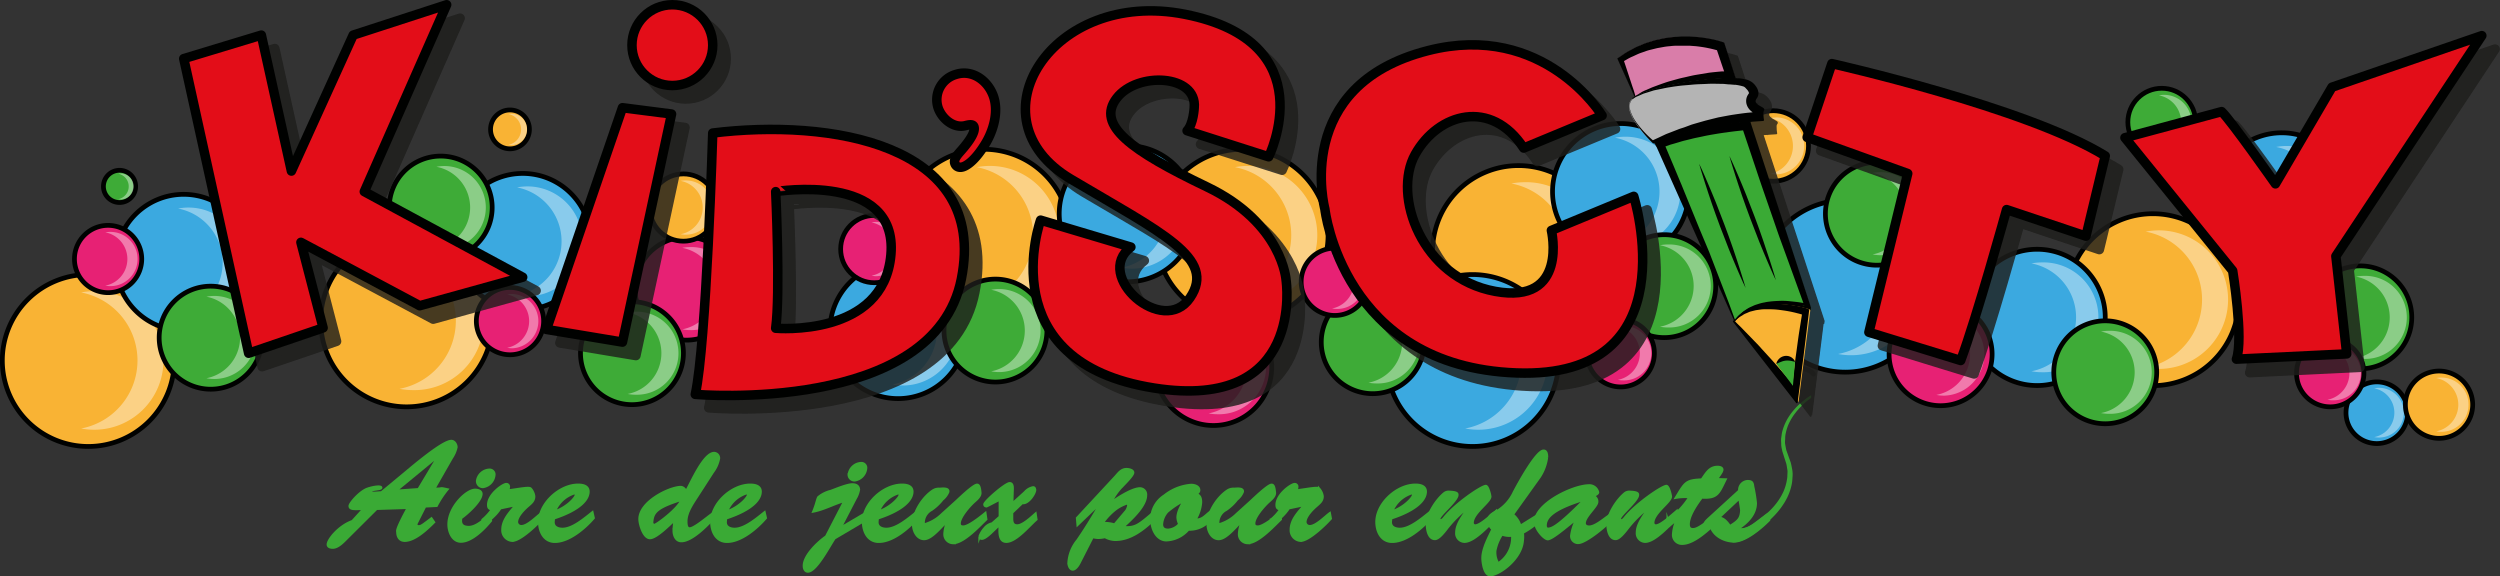 <?xml version="1.0" encoding="utf-8"?><svg xmlns="http://www.w3.org/2000/svg" viewBox="0 0 526.14 121.32"><rect x="0" y="0" width="526.14" height="121.32" fill="#333333" stroke="none"/><defs><style>.cls-1{isolation:isolate;}.cls-16,.cls-2{fill:#3aaa35;}.cls-2{stroke:#3aaa35;stroke-miterlimit:10;stroke-width:0.5px;}.cls-20,.cls-3{fill:#f9b334;}.cls-13,.cls-14,.cls-15,.cls-3,.cls-5,.cls-6,.cls-7{stroke:#000100;}.cls-10,.cls-11,.cls-13,.cls-14,.cls-15,.cls-3,.cls-5,.cls-6,.cls-7{stroke-linecap:round;stroke-linejoin:round;}.cls-4{fill:#fff;opacity:0.4;}.cls-5{fill:#3ba9e0;}.cls-6{fill:#3eab37;}.cls-7{fill:#e72174;}.cls-8{mix-blend-mode:multiply;opacity:0.81;}.cls-9{fill:#1d1d1b;}.cls-10,.cls-11,.cls-13,.cls-14{fill:none;}.cls-10,.cls-11{stroke:#1d1d1b;}.cls-10,.cls-13,.cls-15{stroke-width:2px;}.cls-12,.cls-15{fill:#e30d18;}.cls-17{fill:#000100;}.cls-18{fill:#d97da9;}.cls-19{fill:#b4b4b4;}</style></defs><g class="cls-1"><g id="Calque_1" data-name="Calque 1"><path class="cls-2" d="M522.64,351.65c2.32.12,5.45-2.42,7.32-4.25h0c.17-.15.73-.73,1-1a16,16,0,0,0,2.16-2.65,12.09,12.09,0,0,0,1.07-2,11.54,11.54,0,0,0,.71-2.46c.06-.44.08-.9.11-1.35s0-.92-.09-1.39-.17-.92-.29-1.37l-.47-1.31-.46-1.29c-.1-.44-.17-.87-.25-1.3s0-.87,0-1.3.07-.86.17-1.28a9.3,9.3,0,0,1,.83-2.29,11,11,0,0,1,1.18-1.86,12.64,12.64,0,0,1,1.23-1.4c.39-.4.76-.72,1.06-1,.62-.51,1-.76,1-.76a10.78,10.78,0,0,0-1,.73c-.31.25-.69.55-1.1.94a13.59,13.59,0,0,0-1.29,1.38,11.4,11.4,0,0,0-1.26,1.84,10.5,10.5,0,0,0-.93,2.33c-.11.43-.15.88-.22,1.32s0,.91,0,1.37.14.94.23,1.4l.41,1.31.42,1.29c.1.44.15.88.23,1.31s0,.87,0,1.29-.09.85-.16,1.26a10.59,10.59,0,0,1-.73,2.27,12.61,12.61,0,0,1-1.07,1.86,14.22,14.22,0,0,1-2.12,2.42,3.56,3.56,0,0,1-.46.36l-1.81,1.39c-1.48,1.11-2.65,2-4.58,1.69" transform="translate(-158 -237.77)"/><path class="cls-3" d="M194.67,313.64a18.09,18.09,0,1,1-18.09-18.09A18.09,18.09,0,0,1,194.67,313.64Z" transform="translate(-158 -237.77)"/><path class="cls-4" d="M177.83,299.05a14.65,14.65,0,0,0-2.75.27,14.57,14.57,0,0,1,0,28.63,14.58,14.58,0,1,0,2.75-28.9Z" transform="translate(-158 -237.77)"/><path class="cls-3" d="M437.5,287.27a18.09,18.09,0,1,1-18.09-18.08A18.08,18.08,0,0,1,437.5,287.27Z" transform="translate(-158 -237.77)"/><path class="cls-4" d="M420.66,272.69a14.65,14.65,0,0,0-2.75.26,14.58,14.58,0,0,1,0,28.64,14.58,14.58,0,1,0,2.75-28.9Z" transform="translate(-158 -237.77)"/><path class="cls-3" d="M495.67,290.71a18.09,18.09,0,1,1-18.09-18.09A18.09,18.09,0,0,1,495.67,290.71Z" transform="translate(-158 -237.77)"/><path class="cls-4" d="M478.83,276.12a14.74,14.74,0,0,0-2.75.27,14.57,14.57,0,0,1,0,28.63,14.74,14.74,0,0,0,2.75.27,14.59,14.59,0,1,0,0-29.17Z" transform="translate(-158 -237.77)"/><path class="cls-3" d="M629.17,300.83a18.09,18.09,0,1,1-18.09-18.08A18.09,18.09,0,0,1,629.17,300.83Z" transform="translate(-158 -237.77)"/><path class="cls-4" d="M612.33,286.25a14.74,14.74,0,0,0-2.75.27,14.57,14.57,0,0,1,0,28.63,14.73,14.73,0,0,0,2.75.26,14.58,14.58,0,1,0,0-29.16Z" transform="translate(-158 -237.77)"/><path class="cls-3" d="M383.17,287.27a18.09,18.09,0,1,1-18.09-18.08A18.08,18.08,0,0,1,383.17,287.27Z" transform="translate(-158 -237.77)"/><path class="cls-4" d="M366.33,272.69a14.73,14.73,0,0,0-2.75.26,14.58,14.58,0,0,1,0,28.64,14.73,14.73,0,0,0,2.75.26,14.58,14.58,0,1,0,0-29.16Z" transform="translate(-158 -237.77)"/><path class="cls-3" d="M261.67,305.29a18.09,18.09,0,1,1-18.09-18.08A18.08,18.08,0,0,1,261.67,305.29Z" transform="translate(-158 -237.77)"/><path class="cls-4" d="M244.83,290.7a14.74,14.74,0,0,0-2.75.27,14.57,14.57,0,0,1,0,28.63,14.74,14.74,0,0,0,2.75.27,14.59,14.59,0,1,0,0-29.17Z" transform="translate(-158 -237.77)"/><path class="cls-5" d="M664.71,324.62a6.49,6.49,0,1,1-6.48-6.48A6.49,6.49,0,0,1,664.71,324.62Z" transform="translate(-158 -237.77)"/><path class="cls-4" d="M658.67,319.39a5.34,5.34,0,0,0-1,.1,5.23,5.23,0,0,1,0,10.27,5.33,5.33,0,0,0,1,.09,5.23,5.23,0,0,0,0-10.46Z" transform="translate(-158 -237.77)"/><path class="cls-5" d="M486,313.64a18.09,18.09,0,1,1-18.09-18.09A18.09,18.09,0,0,1,486,313.64Z" transform="translate(-158 -237.77)"/><path class="cls-4" d="M469.11,299.05a14.65,14.65,0,0,0-2.75.27,14.57,14.57,0,0,1,0,28.63,14.58,14.58,0,1,0,2.75-28.9Z" transform="translate(-158 -237.77)"/><path class="cls-5" d="M564.42,298a18.09,18.09,0,1,1-18.09-18.09A18.09,18.09,0,0,1,564.42,298Z" transform="translate(-158 -237.77)"/><path class="cls-4" d="M547.58,283.37a14.65,14.65,0,0,0-2.75.27,14.57,14.57,0,0,1,0,28.63,14.58,14.58,0,1,0,2.75-28.9Z" transform="translate(-158 -237.77)"/><path class="cls-6" d="M186.55,277a3.39,3.39,0,1,1-3.39-3.39A3.39,3.39,0,0,1,186.55,277Z" transform="translate(-158 -237.77)"/><path class="cls-4" d="M183.4,274.28a2.24,2.24,0,0,0-.52.05,2.73,2.73,0,0,1,0,5.36,2.24,2.24,0,0,0,.52.05,2.73,2.73,0,0,0,0-5.46Z" transform="translate(-158 -237.77)"/><circle class="cls-6" cx="454.95" cy="25.71" r="7.13"/><path class="cls-4" d="M613.44,257.73a5.49,5.49,0,0,0-1.08.11,5.74,5.74,0,0,1,0,11.28,5.49,5.49,0,0,0,1.08.11,5.75,5.75,0,0,0,0-11.5Z" transform="translate(-158 -237.77)"/><path class="cls-5" d="M211,293a14.34,14.34,0,1,1-14.33-14.33A14.34,14.34,0,0,1,211,293Z" transform="translate(-158 -237.77)"/><path class="cls-4" d="M197.66,281.45a11.94,11.94,0,0,0-2.18.21,11.55,11.55,0,0,1,0,22.69,11.11,11.11,0,0,0,2.18.22,11.56,11.56,0,1,0,0-23.12Z" transform="translate(-158 -237.77)"/><path class="cls-5" d="M282.33,288.6A14.33,14.33,0,1,1,268,274.27,14.32,14.32,0,0,1,282.33,288.6Z" transform="translate(-158 -237.77)"/><path class="cls-4" d="M269,277a12.11,12.11,0,0,0-2.18.21,11.56,11.56,0,0,1,0,22.7,12.11,12.11,0,0,0,2.18.21A11.56,11.56,0,0,0,269,277Z" transform="translate(-158 -237.77)"/><path class="cls-5" d="M361.33,307.34A14.33,14.33,0,1,1,347,293,14.32,14.32,0,0,1,361.33,307.34Z" transform="translate(-158 -237.77)"/><path class="cls-4" d="M348,295.78a12.11,12.11,0,0,0-2.18.21,11.56,11.56,0,0,1,0,22.7,12.11,12.11,0,0,0,2.18.21,11.56,11.56,0,0,0,0-23.12Z" transform="translate(-158 -237.77)"/><path class="cls-5" d="M409.58,282.75a14.33,14.33,0,1,1-14.33-14.33A14.32,14.32,0,0,1,409.58,282.75Z" transform="translate(-158 -237.77)"/><path class="cls-4" d="M396.24,271.19a12.11,12.11,0,0,0-2.18.21,11.56,11.56,0,0,1,0,22.7,12.11,12.11,0,0,0,2.18.21,11.56,11.56,0,0,0,0-23.12Z" transform="translate(-158 -237.77)"/><path class="cls-5" d="M513.42,278.1a14.34,14.34,0,1,1-14.34-14.33A14.34,14.34,0,0,1,513.42,278.1Z" transform="translate(-158 -237.77)"/><path class="cls-4" d="M500.07,266.54a12.11,12.11,0,0,0-2.18.21,11.56,11.56,0,0,1,0,22.7,12.11,12.11,0,0,0,2.18.21,11.56,11.56,0,1,0,0-23.12Z" transform="translate(-158 -237.77)"/><path class="cls-5" d="M601.06,304.57a14.34,14.34,0,1,1-14.33-14.34A14.34,14.34,0,0,1,601.06,304.57Z" transform="translate(-158 -237.77)"/><path class="cls-4" d="M587.72,293a11.12,11.12,0,0,0-2.18.21,11.55,11.55,0,0,1,0,22.69,11.12,11.12,0,0,0,2.18.21,11.56,11.56,0,1,0,0-23.11Z" transform="translate(-158 -237.77)"/><path class="cls-5" d="M652.56,280.05a14.34,14.34,0,1,1-14.33-14.33A14.34,14.34,0,0,1,652.56,280.05Z" transform="translate(-158 -237.77)"/><path class="cls-4" d="M639.22,268.49a11.94,11.94,0,0,0-2.18.21,11.55,11.55,0,0,1,0,22.69,11.11,11.11,0,0,0,2.18.22,11.56,11.56,0,0,0,0-23.12Z" transform="translate(-158 -237.77)"/><path class="cls-7" d="M313.32,298.51a10.84,10.84,0,1,1-10.83-10.84A10.83,10.83,0,0,1,313.32,298.51Z" transform="translate(-158 -237.77)"/><path class="cls-4" d="M303.23,289.77a8.85,8.85,0,0,0-1.64.16,8.73,8.73,0,0,1,0,17.15,8.07,8.07,0,0,0,1.64.16,8.74,8.74,0,1,0,0-17.47Z" transform="translate(-158 -237.77)"/><path class="cls-7" d="M425.64,315.06a12.26,12.26,0,1,1-12.26-12.26A12.26,12.26,0,0,1,425.64,315.06Z" transform="translate(-158 -237.77)"/><path class="cls-4" d="M414.23,305.18a9.64,9.64,0,0,0-1.87.18,9.88,9.88,0,0,1,0,19.41,9.64,9.64,0,0,0,1.87.18,9.89,9.89,0,1,0,0-19.77Z" transform="translate(-158 -237.77)"/><path class="cls-7" d="M577.25,312.3a10.84,10.84,0,1,1-10.83-10.83A10.83,10.83,0,0,1,577.25,312.3Z" transform="translate(-158 -237.77)"/><path class="cls-4" d="M567.17,303.57a8.1,8.1,0,0,0-1.65.16,8.73,8.73,0,0,1,0,17.15,8.88,8.88,0,0,0,1.65.16,8.74,8.74,0,0,0,0-17.47Z" transform="translate(-158 -237.77)"/><path class="cls-6" d="M213.18,308.79A10.84,10.84,0,1,1,202.35,298,10.83,10.83,0,0,1,213.18,308.79Z" transform="translate(-158 -237.77)"/><path class="cls-4" d="M203.1,300.05a8.88,8.88,0,0,0-1.65.16,8.74,8.74,0,0,1,0,17.16,8.88,8.88,0,0,0,1.65.16,8.74,8.74,0,0,0,0-17.48Z" transform="translate(-158 -237.77)"/><path class="cls-6" d="M261.58,281.45a10.83,10.83,0,1,1-10.83-10.83A10.83,10.83,0,0,1,261.58,281.45Z" transform="translate(-158 -237.77)"/><path class="cls-4" d="M251.5,272.71a9,9,0,0,0-1.65.16,8.73,8.73,0,0,1,0,17.15,8.25,8.25,0,0,0,1.65.17,8.74,8.74,0,1,0,0-17.48Z" transform="translate(-158 -237.77)"/><path class="cls-6" d="M378.33,307.34a10.83,10.83,0,1,1-10.83-10.83A10.83,10.83,0,0,1,378.33,307.34Z" transform="translate(-158 -237.77)"/><path class="cls-4" d="M368.25,298.6a9,9,0,0,0-1.65.16,8.74,8.74,0,0,1,0,17.16,9,9,0,0,0,1.65.16,8.74,8.74,0,1,0,0-17.48Z" transform="translate(-158 -237.77)"/><path class="cls-6" d="M301.83,312.11A10.83,10.83,0,1,1,291,301.27,10.83,10.83,0,0,1,301.83,312.11Z" transform="translate(-158 -237.77)"/><path class="cls-4" d="M291.75,303.37a9,9,0,0,0-1.65.16,8.73,8.73,0,0,1,0,17.15,8.17,8.17,0,0,0,1.65.16,8.74,8.74,0,1,0,0-17.47Z" transform="translate(-158 -237.77)"/><path class="cls-6" d="M457.75,309.77a10.84,10.84,0,1,1-10.84-10.83A10.84,10.84,0,0,1,457.75,309.77Z" transform="translate(-158 -237.77)"/><path class="cls-4" d="M447.66,301a8.24,8.24,0,0,0-1.65.16,8.73,8.73,0,0,1,0,17.15,9,9,0,0,0,1.65.16,8.74,8.74,0,1,0,0-17.47Z" transform="translate(-158 -237.77)"/><path class="cls-6" d="M563.83,282.75A10.83,10.83,0,1,1,553,271.92,10.83,10.83,0,0,1,563.83,282.75Z" transform="translate(-158 -237.77)"/><path class="cls-4" d="M553.75,274a9,9,0,0,0-1.65.16,8.73,8.73,0,0,1,0,17.15,8.17,8.17,0,0,0,1.65.17,8.74,8.74,0,0,0,0-17.48Z" transform="translate(-158 -237.77)"/><path class="cls-6" d="M519.08,298a10.83,10.83,0,1,1-10.83-10.84A10.83,10.83,0,0,1,519.08,298Z" transform="translate(-158 -237.77)"/><path class="cls-4" d="M509,289.22a9,9,0,0,0-1.65.16,8.73,8.73,0,0,1,0,17.15,9,9,0,0,0,1.65.16,8.74,8.74,0,1,0,0-17.47Z" transform="translate(-158 -237.77)"/><path class="cls-6" d="M611.89,316.12a10.83,10.83,0,1,1-10.83-10.83A10.83,10.83,0,0,1,611.89,316.12Z" transform="translate(-158 -237.77)"/><path class="cls-4" d="M601.81,307.39a9,9,0,0,0-1.65.16,8.73,8.73,0,0,1,0,17.15,9,9,0,0,0,1.65.16,8.74,8.74,0,1,0,0-17.47Z" transform="translate(-158 -237.77)"/><path class="cls-6" d="M665.57,304.57a10.83,10.83,0,1,1-10.83-10.84A10.83,10.83,0,0,1,665.57,304.57Z" transform="translate(-158 -237.77)"/><path class="cls-4" d="M655.49,295.83a9,9,0,0,0-1.65.16,8.73,8.73,0,0,1,0,17.15,9,9,0,0,0,1.65.16,8.74,8.74,0,1,0,0-17.47Z" transform="translate(-158 -237.77)"/><path class="cls-3" d="M269.42,265a4.09,4.09,0,1,1-4.09-4.09A4.09,4.09,0,0,1,269.42,265Z" transform="translate(-158 -237.77)"/><path class="cls-4" d="M265.61,261.71a4.2,4.2,0,0,0-.62.06,3.3,3.3,0,0,1,0,6.48,4.2,4.2,0,0,0,.62.06,3.3,3.3,0,0,0,0-6.6Z" transform="translate(-158 -237.77)"/><circle class="cls-3" cx="143.83" cy="43.68" r="7.08"/><path class="cls-4" d="M302.32,275.74a5.32,5.32,0,0,0-1.07.1,5.71,5.71,0,0,1,0,11.22,6.17,6.17,0,0,0,1.07.1,5.71,5.71,0,1,0,0-11.42Z" transform="translate(-158 -237.77)"/><path class="cls-3" d="M678.39,322.94a7.08,7.08,0,1,1-7.08-7.08A7.08,7.08,0,0,1,678.39,322.94Z" transform="translate(-158 -237.77)"/><path class="cls-4" d="M671.8,317.23a6.38,6.38,0,0,0-1.08.1,5.71,5.71,0,0,1,0,11.22,6.38,6.38,0,0,0,1.08.1,5.71,5.71,0,1,0,0-11.42Z" transform="translate(-158 -237.77)"/><circle class="cls-3" cx="373.19" cy="30.72" r="7.42"/><path class="cls-4" d="M531.7,262.51a5.91,5.91,0,0,0-1.12.11,6,6,0,0,1,0,11.74,5.91,5.91,0,0,0,1.12.11,6,6,0,1,0,0-12Z" transform="translate(-158 -237.77)"/><path class="cls-7" d="M187.83,292.28a7.08,7.08,0,1,1-7.08-7.08A7.09,7.09,0,0,1,187.83,292.28Z" transform="translate(-158 -237.77)"/><path class="cls-4" d="M181.24,286.57a6.38,6.38,0,0,0-1.08.1,5.71,5.71,0,0,1,0,11.22,5.49,5.49,0,0,0,1.08.1,5.71,5.71,0,1,0,0-11.42Z" transform="translate(-158 -237.77)"/><path class="cls-7" d="M272.41,305.35a7.08,7.08,0,1,1-7.08-7.08A7.08,7.08,0,0,1,272.41,305.35Z" transform="translate(-158 -237.77)"/><path class="cls-4" d="M265.82,299.64a5.49,5.49,0,0,0-1.08.11,5.71,5.71,0,0,1,0,11.21,5.49,5.49,0,0,0,1.08.11,5.72,5.72,0,0,0,0-11.43Z" transform="translate(-158 -237.77)"/><circle class="cls-7" cx="184" cy="52.42" r="7.08"/><path class="cls-4" d="M342.49,284.47a5.49,5.49,0,0,0-1.08.11,5.71,5.71,0,0,1,0,11.21,5.49,5.49,0,0,0,1.08.11,5.72,5.72,0,0,0,0-11.43Z" transform="translate(-158 -237.77)"/><path class="cls-7" d="M446,297.08a7.08,7.08,0,1,1-7.08-7.08A7.09,7.09,0,0,1,446,297.08Z" transform="translate(-158 -237.77)"/><path class="cls-4" d="M439.42,291.37a5.49,5.49,0,0,0-1.08.11,5.71,5.71,0,0,1,0,11.21,5.49,5.49,0,0,0,1.08.1,5.71,5.71,0,0,0,0-11.42Z" transform="translate(-158 -237.77)"/><path class="cls-7" d="M506.17,312.11a7.09,7.09,0,1,1-7.09-7.09A7.08,7.08,0,0,1,506.17,312.11Z" transform="translate(-158 -237.77)"/><path class="cls-4" d="M499.57,306.39a5.47,5.47,0,0,0-1.07.11,5.71,5.71,0,0,1,0,11.21,5.47,5.47,0,0,0,1.07.11,5.72,5.72,0,1,0,0-11.43Z" transform="translate(-158 -237.77)"/><path class="cls-7" d="M655.5,316.29a7.09,7.09,0,1,1-7.08-7.08A7.08,7.08,0,0,1,655.5,316.29Z" transform="translate(-158 -237.77)"/><path class="cls-4" d="M648.9,310.58a5.47,5.47,0,0,0-1.07.11,5.71,5.71,0,0,1,0,11.21,5.47,5.47,0,0,0,1.07.11,5.72,5.72,0,1,0,0-11.43Z" transform="translate(-158 -237.77)"/><g class="cls-8"><path class="cls-9" d="M683.14,248.07l-30.71,46.41,2.28,20.57-23.21,1.12c1.54-4.24-.79-18.62-.79-18.62l-22.67-28,20.34-5.52c1.88,1.73,11.33,15.2,11.33,15.2l11.91-20.34Z" transform="translate(-158 -237.77)"/><path class="cls-9" d="M603.89,273.41l-4.07,16.89-16.7-5.59s-6.33,22.86-9.66,31.76l-19.3-5.93,8.17-33.42-21.16-7.61,5.2-15.52S587.38,263.2,603.89,273.41Z" transform="translate(-158 -237.77)"/><path class="cls-9" d="M504.67,281.92s12,38.5-24.67,37.17-40.33-34.5-40.33-34.5-7-26,21.66-33.33C485.88,245,498,264.92,498,264.92l-16.5,6.84c-6.83-10.49-18-7.34-22.83,1.33s1.33,26,16.83,28.83,11.83-12.83,11.83-12.83Z" transform="translate(-158 -237.77)"/><path class="cls-9" d="M431.5,299.6s4.17,27.66-27.74,22.68c-34.68-5.44-23.93-35.35-23.93-35.35l19,5.67c-8,6,6.78,19,12.45,10.65s-6-13.65-25.12-25c-21.33-12.67-4-40.16,24-34.67,29.67,5.83,17.67,30,17.67,30l-17.17-5.49c1.34-1.41,1.5-4.84,1.5-4.84.67-7-12-7.67-16.33-2s3,11,19,18.66S431.5,299.6,431.5,299.6Z" transform="translate(-158 -237.77)"/><path class="cls-9" d="M310.83,268.6c24.33-3,58,2,52.33,30.67s-56,24.33-56,24.33C309.5,313,310.83,268.6,310.83,268.6Zm37.5,25.58c1.5-17.5-24.25-13.25-24.25-13.25s1,21.5,0,28.75C324.08,309.68,346.83,311.68,348.33,294.18Z" transform="translate(-158 -237.77)"/><circle class="cls-9" cx="144.33" cy="12.33" r="8.5"/><polygon class="cls-9" points="144.16 26.83 133.83 74.83 117.83 72.17 133.83 25.5 144.16 26.83"/><polygon class="cls-9" points="112.83 61.17 91.17 67.17 66.17 53.83 70.83 71.83 55.16 77.17 41.5 15.17 57.83 10.22 64.17 38.83 77.17 10.22 96.83 3.83 79.5 43.16 112.83 61.17"/><polygon class="cls-10" points="41.5 15.17 55.16 77.17 70.83 71.83 66.17 53.83 91.17 67.17 112.83 61.17 79.5 43.16 96.83 3.83 77.17 10.22 64.17 38.83 57.83 10.22 41.5 15.17"/><polygon class="cls-10" points="133.83 25.5 117.83 72.17 133.83 74.83 144.16 26.83 133.83 25.5"/><circle class="cls-10" cx="144.33" cy="12.33" r="8.5"/><path class="cls-10" d="M427.83,273.6s12-24.17-17.67-30c-28-5.49-45.33,22-24,34.67,19.08,11.33,30.78,16.63,25.12,25s-20.45-4.65-12.45-10.65l-19-5.67s-10.75,29.91,23.93,35.35c31.91,5,27.74-22.68,27.74-22.68s-.67-12-16.67-19.67-23.33-13-19-18.66,17-5,16.33,2c0,0-.16,3.43-1.5,4.84Z" transform="translate(-158 -237.77)"/><path class="cls-10" d="M498,264.92s-12.12-20-36.67-13.66c-28.66,7.34-21.66,33.33-21.66,33.33s3.66,33.17,40.33,34.5,24.67-37.17,24.67-37.17l-17.34,7.17s3.67,15.67-11.83,12.83-21.67-20.16-16.83-28.83,16-11.82,22.83-1.33Z" transform="translate(-158 -237.77)"/><path class="cls-10" d="M554.16,310.54l8.17-33.42-21.16-7.61,5.2-15.52s41,9.21,57.52,19.42l-4.07,16.89-16.7-5.59s-6.33,22.86-9.66,31.76Z" transform="translate(-158 -237.77)"/><path class="cls-10" d="M608,269.58l22.67,28s2.33,14.38.79,18.62l23.21-1.12-2.28-20.57,30.71-46.41-31.52,10.85-11.91,20.34s-9.45-13.47-11.33-15.2Z" transform="translate(-158 -237.77)"/><path class="cls-11" d="M539.64,316.47s-1.77-2.46-5.15.13" transform="translate(-158 -237.77)"/><path class="cls-10" d="M310.83,268.6s-1.33,44.35-3.67,55c0,0,50.34,4.33,56-24.33S335.16,265.6,310.83,268.6Z" transform="translate(-158 -237.77)"/><path class="cls-10" d="M348.33,294.18c-1.5,17.5-24.25,15.5-24.25,15.5,1-7.25,0-28.75,0-28.75S349.83,276.68,348.33,294.18Z" transform="translate(-158 -237.77)"/></g><path class="cls-12" d="M680.31,245.24,649.6,291.65l2.28,20.57-23.21,1.11c1.54-4.23-.79-18.61-.79-18.61l-22.67-28,20.34-5.52c1.88,1.73,11.33,15.2,11.33,15.2l11.9-20.34Z" transform="translate(-158 -237.77)"/><path class="cls-12" d="M601.06,270.58,597,287.47l-16.7-5.59s-6.32,22.85-9.66,31.76l-19.3-5.94,8.17-33.41-21.16-7.61,5.2-15.52S584.54,260.37,601.06,270.58Z" transform="translate(-158 -237.77)"/><path class="cls-12" d="M501.83,279.09s12,38.5-24.66,37.17-40.34-34.5-40.34-34.5-7-26,21.67-33.33c24.55-6.29,36.67,13.66,36.67,13.66l-16.5,6.84c-6.84-10.49-18-7.34-22.84,1.33s1.34,26,16.84,28.83,11.83-12.83,11.83-12.83Z" transform="translate(-158 -237.77)"/><path class="cls-12" d="M428.67,296.77s4.16,27.66-27.74,22.67C366.25,314,377,284.1,377,284.1l19,5.67c-8,6,6.78,19,12.45,10.64s-6-13.64-25.12-25c-21.33-12.67-4-40.16,24-34.67,29.67,5.83,17.67,30,17.67,30l-17.17-5.49c1.34-1.41,1.5-4.84,1.5-4.84.67-7-12-7.67-16.33-2s3,11,19,18.66S428.67,296.77,428.67,296.77Z" transform="translate(-158 -237.77)"/><path class="cls-12" d="M308,265.77c24.33-3,58,2,52.33,30.67s-56,24.33-56,24.33C306.67,310.11,308,265.77,308,265.77Zm37.5,25.58c1.5-17.5-24.25-13.25-24.25-13.25s1,21.5,0,28.75C321.25,306.85,344,308.85,345.5,291.35Z" transform="translate(-158 -237.77)"/><circle class="cls-12" cx="141.5" cy="9.5" r="8.5"/><polygon class="cls-12" points="141.33 24 131 72 115 69.33 131 22.67 141.33 24"/><polygon class="cls-12" points="110 58.34 88.33 64.34 63.33 51 68 69 52.33 74.34 38.67 12.34 55 7.39 61.33 36 74.33 7.39 94 1 76.67 40.33 110 58.34"/><polygon class="cls-13" points="38.67 12.34 52.33 74.34 68 69 63.33 51 88.33 64.34 110 58.34 76.67 40.33 94 1 74.33 7.39 61.33 36 55 7.39 38.67 12.34"/><polygon class="cls-13" points="131 22.67 115 69.33 131 72 141.33 24 131 22.67"/><circle class="cls-13" cx="141.5" cy="9.5" r="8.5"/><path class="cls-13" d="M425,270.77s12-24.17-17.67-30c-28-5.49-45.33,22-24,34.67,19.08,11.33,30.78,16.63,25.12,25S388,295.77,396,289.77l-19-5.67S366.25,314,400.93,319.44c31.9,5,27.74-22.67,27.74-22.67s-.67-12-16.67-19.67-23.33-13-19-18.66,17-5,16.33,2c0,0-.16,3.43-1.5,4.84Z" transform="translate(-158 -237.77)"/><path class="cls-13" d="M495.17,262.09s-12.12-19.95-36.67-13.66c-28.67,7.34-21.67,33.33-21.67,33.33s3.67,33.17,40.34,34.5,24.66-37.17,24.66-37.17l-17.33,7.17s3.67,15.67-11.83,12.83S451,278.93,455.83,270.26s16-11.82,22.84-1.33Z" transform="translate(-158 -237.77)"/><path class="cls-13" d="M551.32,307.7l8.17-33.41-21.16-7.61,5.2-15.52s41,9.21,57.53,19.42L597,287.47l-16.7-5.59s-6.32,22.85-9.66,31.76Z" transform="translate(-158 -237.77)"/><path class="cls-13" d="M605.21,266.75l22.67,28s2.33,14.38.79,18.61l23.21-1.11-2.28-20.57,30.71-46.41-31.53,10.85-11.9,20.34s-9.45-13.47-11.33-15.2Z" transform="translate(-158 -237.77)"/><path class="cls-14" d="M536.81,313.64s-1.78-2.46-5.16.13" transform="translate(-158 -237.77)"/><path class="cls-13" d="M308,265.77s-1.33,44.34-3.67,55c0,0,50.34,4.33,56-24.33S332.33,262.77,308,265.77Z" transform="translate(-158 -237.77)"/><path class="cls-13" d="M345.5,291.35c-1.5,17.5-24.25,15.5-24.25,15.5,1-7.25,0-28.75,0-28.75S347,273.85,345.5,291.35Z" transform="translate(-158 -237.77)"/><path class="cls-15" d="M365.26,268.21c-1.66,2.68-3.14,4-4.21,4.52s-1.86.16-2.11-.61c-.31-1,.93-2.15,1.5-2.84,1.84-2.12,2.85-3.85,2.54-4.82-.23-.71-1.35-.35-1.88-.23-2.51.58-4.94-1.55-5.69-3.84a5.53,5.53,0,0,1,3.71-6.94c3.61-1.17,6.92,1.41,8,4.72S367,265.45,365.26,268.21Z" transform="translate(-158 -237.77)"/><path class="cls-2" d="M245.59,348.06a.5.5,0,0,0,.55.48c.54,0,.88-.33,2.66-1.66l.54.79c-1.45,1.45-4,3.9-6.17,3.9-1.08,0-1.54-.85-1.54-1.82,0-.24-.45-.21,2.21-5.11l-6.59.21-6.2,6.17c-.73.73-1.88,2-3,2-.45,0-1.06-.09-1.06-.67,0-1,2.33-3.9,5.18-4.9l2.36-2.6c-1.94.06-2.94.18-2.94-.6,0-.58,2.21-3.12,3.81-3.63,1.18-.4,2.82-.64,2.82-.21s-2.21.27-2.21.81c0,.22.27.28.42.28.48,0,1.72-.1,1.85-.1l6.77-5.62c3-2.45,6.59-5.2,7.95-5.2.64,0,1.06.75,1.06,1.3a6.13,6.13,0,0,1-.94,2.21l-3.75,6.56c2.24,0,.88-.3,2.79.12a20.16,20.16,0,0,0-2.27,3.45l-2.42.12Zm4.6-14.19-.06-.06L241.39,341l.06.06,4.63-.33Z" transform="translate(-158 -237.77)"/><path class="cls-2" d="M261.32,347.36c-1.36,1.67-4,4.39-6.32,4.39-1.79,0-2.6-2.06-2.6-3.6,0-3.69,3.78-7.29,5.59-7.29.52,0,1.33.18,1.33.85,0,1.51-3,4.2-4.26,5.08-.24,1.24.21,1.9,1.6,1.9,1.6,0,3.18-1.6,4.39-2.48Zm-2.91-8.4a2.73,2.73,0,0,1,2.64-2.33,1,1,0,0,1,1,.93,2.79,2.79,0,0,1-2.42,2.7A1.22,1.22,0,0,1,258.41,339Z" transform="translate(-158 -237.77)"/><path class="cls-2" d="M263.31,344.73c-1.06,1.66-2.33,2.45-3.63,3.75l-.12-1.33a10.51,10.51,0,0,0,2-2.21c-.64-.06-.82-.3-.82-.93,0-2.18,3.09-4.36,3.81-4.36a.53.53,0,0,1,.55.51,2.05,2.05,0,0,1-.21.85c2.84-.39,4.5-.75,4.8-.39a3,3,0,0,1,.73,1.6c0,.94-.57,1.39-1.27,2-.88.75-2.36,2.24-2.36,3.44a.92.92,0,0,0,.94.85c1.3,0,3.2-2,4.2-2.72l.21,1.12c-1.14,1.3-4.62,4.66-6.35,4.66a2.2,2.2,0,0,1-2.05-2.33c0-2.06,1.57-3.66,2.78-5.11l-.06-.06Z" transform="translate(-158 -237.77)"/><path class="cls-2" d="M282.94,346.79c-1.84,2.15-5.17,5-8.17,5-2.2,0-3.23-2-3.29-4-.12-4,4.26-8,8.19-8,1,0,2.18.24,2.18,1.45,0,1.49-1.48,3.72-7.29,5.63l-.06.66c-.09,1.15.91,1.55,1.88,1.55,2.14,0,4.68-2.21,6.29-3.48Zm-3.75-4.87c0-.21-.15-.39-.36-.33a6.62,6.62,0,0,0-4.09,3.84C277.41,344.52,279.22,342.43,279.19,341.92Z" transform="translate(-158 -237.77)"/><path class="cls-2" d="M304.89,342c-1,1.57-2.45,3.54-2.45,5.47,0,.49,0,1.52.7,1.52,1,0,3.81-2.45,4.78-3.09l.21,1c-1.42,1.57-4.54,4.75-6.74,4.75-1.15,0-1.61-1.21-1.61-2.18a15,15,0,0,1,.24-2.3c-1,.91-3.87,3.84-5.23,3.84s-2.2-2.9-2.2-4c0-3.57,6-6.59,8.58-6.74.64,0,.88.39,1.27.84,1-1.72,3.66-8,5.87-8a1.07,1.07,0,0,1,1,1.15,6.83,6.83,0,0,1-1.3,2.9Zm-9.64,5.68a.51.51,0,0,0,.45.58c.36.09,5.23-3.54,5.72-5.32C296.09,344.61,295.43,345.64,295.25,347.63Z" transform="translate(-158 -237.77)"/><path class="cls-2" d="M319.17,346.79c-1.85,2.15-5.17,5-8.17,5-2.21,0-3.23-2-3.29-4-.13-4,4.26-8,8.19-8,1,0,2.18.24,2.18,1.45,0,1.49-1.48,3.72-7.29,5.63l-.06.66c-.09,1.15.91,1.55,1.87,1.55,2.15,0,4.69-2.21,6.3-3.48Zm-3.75-4.87c0-.21-.15-.39-.37-.33a6.63,6.63,0,0,0-4.08,3.84C313.63,344.52,315.45,342.43,315.42,341.92Z" transform="translate(-158 -237.77)"/><path class="cls-2" d="M333.65,351.05c-1,1.42-3.84,7-5.62,7-.64,0-.85-.67-.85-1.21,0-2.18,3-5,4.69-6.17l3.87-7.5c-2.24.63-4.3,1.81-6.56,2.24.72-1.76.75-2.48,1.05-3a6.43,6.43,0,0,1,2.61-1.3c1-.36,3.5-1.42,4.59-1.39.73,0,1.33.33,1.33,1.12a5.28,5.28,0,0,1-.69,1.84l-3.15,6.08.06.06,4.93-2.9.18,1.33Zm3-13.49a2.73,2.73,0,0,1,2.63-2.33,1,1,0,0,1,1,.94,2.79,2.79,0,0,1-2.42,2.69A1.21,1.21,0,0,1,336.62,337.56Z" transform="translate(-158 -237.77)"/><path class="cls-2" d="M351.1,346.79c-1.84,2.15-5.17,5-8.16,5-2.21,0-3.24-2-3.3-4-.12-4,4.26-8,8.2-8,1,0,2.17.24,2.17,1.45,0,1.49-1.48,3.72-7.29,5.63l-.06.66c-.09,1.15.91,1.55,1.88,1.55,2.15,0,4.69-2.21,6.29-3.48Zm-3.75-4.87c0-.21-.15-.39-.36-.33a6.61,6.61,0,0,0-4.08,3.84C345.57,344.52,347.38,342.43,347.35,341.92Z" transform="translate(-158 -237.77)"/><path class="cls-2" d="M359.27,343.25c.63-.58,3.59-3.45,4.35-3.45.24,0,.58.09.7,1.66.06.73-.76,1.43-1.24,1.85-1,.88-3.12,3.27-3.12,4.63,0,.48.27.66.76.66,1.15,0,3.75-2.11,4.65-2.84l.19,1.3c-1.55,1.48-4.75,5-7,5a1.84,1.84,0,0,1-1.78-2,7.25,7.25,0,0,1,.63-2.54l-.06-.06c-1.18,1-3.21,3.75-4.87,3.75-1.48,0-2.3-1.69-2.3-3,0-2.93,2.27-6,4.21-7.23a2.24,2.24,0,0,1,1.33-.33c.42,0,2-.27,1.84.63a4,4,0,0,1-1.21,1.61,10.32,10.32,0,0,1-2.3,2.17,3.09,3.09,0,0,0-1.66,2.6c0,.16,0,.46.24.46a8.71,8.71,0,0,0,3.63-2.15Z" transform="translate(-158 -237.77)"/><path class="cls-2" d="M371,345.67l0,1.27c0,.76.18,1.42,1.09,1.42,1.18,0,3-1.75,3.84-2.48l.18,1.21c-1.51,1.3-4.26,4.69-6.32,4.69-1.76,0-1.39-2.48-1.39-3.63l-1.76,1.69c-.42.4-1.39,1.3-2,1.3-.28,0-.49-.15-.49-.42a5.2,5.2,0,0,1,1.06-1.78,2.71,2.71,0,0,1,1.6-1l1.61-1.42,0-3.63c-2.24,1.15-2.7,1.45-2.91,1.42a.37.37,0,0,1-.33-.4c0-.6,4.42-4.44,5.32-4.44.73,0,.64,1.09.61,1.57l-.09,2.75,2.69-2.45a3,3,0,0,1,1.72-1c.34,0,.37.33.4.48.12.63-1.39,3.08-2.7,2.81Z" transform="translate(-158 -237.77)"/><path class="cls-2" d="M385.12,356.35c-.24.45-.79,1.27-1.36,1.27s-.88-.82-.88-1.37a8.19,8.19,0,0,1,1.88-4.78c1.39-2,2.9-4.44,4.87-7.77l-.06-.06-4.78,4.57-.12-1.42,8-8.62c.73-.79,1.27-1.67,2.42-1.67.42,0,1.39.16,1.39.73s-1.57,2.12-2.05,2.63a13.06,13.06,0,0,0-2.58,3.57l.06.06c1.31-.94,4.36-2.93,6-2.93a1.28,1.28,0,0,1,1.27,1.42c0,1.66-1.51,3.75-4.9,6.74,2.6.18,3.21-.3,6.45-3.08l.21,1.39c-2.24,2.18-5,4.35-8.23,4.35a4.55,4.55,0,0,1-2.15-.6,7,7,0,0,1-1.39.18,5.36,5.36,0,0,1-1.21-.18Zm9.59-10.71a2.7,2.7,0,0,0,.75-1.48c0-.21-.09-.43-.33-.43a8.36,8.36,0,0,0-2.33,1.21,13.6,13.6,0,0,0-2.78,2.94,6.58,6.58,0,0,1,2.54.3Z" transform="translate(-158 -237.77)"/><path class="cls-2" d="M413,346.76a5.57,5.57,0,0,1-4.9,2.45,6.44,6.44,0,0,1-4.65,2.26c-1.58,0-3-1.57-3.15-4.32a5.93,5.93,0,0,1,2.75-5.08,10.26,10.26,0,0,1,5.66-2.24c.66,0,1.66.27,1.66,1.09,0,.45-.36.64-.69.82.9.24,1.08.87,1.08,1.78a8.11,8.11,0,0,1-1.17,3.57c1.33.24,2.17-.91,3.11-1.6Zm-9.22-1.42a4.39,4.39,0,0,0-1.24,2.78c0,.88.57,1.15,1.33,1.15a3.43,3.43,0,0,0,2.33-1.21,3.35,3.35,0,0,1-.37-1.39c0-1.58,1.43-3.48,1.3-3.54A18.3,18.3,0,0,0,403.81,345.34Z" transform="translate(-158 -237.77)"/><path class="cls-2" d="M421.26,343.25c.63-.58,3.6-3.45,4.35-3.45.25,0,.58.09.7,1.66.06.73-.76,1.43-1.24,1.85-1,.88-3.12,3.27-3.12,4.63,0,.48.28.66.76.66,1.15,0,3.75-2.11,4.66-2.84l.18,1.3c-1.54,1.48-4.75,5-7,5a1.84,1.84,0,0,1-1.78-2,7.25,7.25,0,0,1,.63-2.54l-.06-.06c-1.18,1-3.2,3.75-4.87,3.75-1.48,0-2.3-1.69-2.3-3,0-2.93,2.27-6,4.21-7.23a2.26,2.26,0,0,1,1.33-.33c.42,0,2-.27,1.84.63a3.93,3.93,0,0,1-1.21,1.61,10.07,10.07,0,0,1-2.29,2.17,3.08,3.08,0,0,0-1.67,2.6c0,.16,0,.46.24.46a8.71,8.71,0,0,0,3.63-2.15Z" transform="translate(-158 -237.77)"/><path class="cls-2" d="M429.24,344.73c-1.06,1.66-2.33,2.45-3.63,3.75l-.12-1.33a10.51,10.51,0,0,0,2-2.21c-.64-.06-.82-.3-.82-.93,0-2.18,3.08-4.36,3.81-4.36a.53.53,0,0,1,.54.51,2.05,2.05,0,0,1-.21.85c2.85-.39,4.51-.75,4.81-.39a3,3,0,0,1,.73,1.6c0,.94-.58,1.39-1.27,2-.88.75-2.36,2.24-2.36,3.44a.92.92,0,0,0,.94.85c1.3,0,3.2-2,4.2-2.72l.21,1.12c-1.15,1.3-4.62,4.66-6.35,4.66a2.2,2.2,0,0,1-2.06-2.33c0-2.06,1.58-3.66,2.79-5.11l-.06-.06Z" transform="translate(-158 -237.77)"/><path class="cls-2" d="M459.15,346.79c-1.85,2.15-5.17,5-8.17,5-2.21,0-3.23-2-3.29-4-.12-4,4.26-8,8.19-8,1,0,2.18.24,2.18,1.45,0,1.49-1.48,3.72-7.29,5.63l-.06.66c-.09,1.15.91,1.55,1.88,1.55,2.14,0,4.68-2.21,6.29-3.48Zm-3.75-4.87c0-.21-.15-.39-.36-.33a6.62,6.62,0,0,0-4.09,3.84C453.61,344.52,455.43,342.43,455.4,341.92Z" transform="translate(-158 -237.77)"/><path class="cls-2" d="M472.88,345.31l.24,1.33c-1.6,1.42-4.72,5.14-6.93,5.14a1.77,1.77,0,0,1-1.69-2c0-1.81,1.63-3.81,2.6-5.2l-.06-.06a24,24,0,0,0-4.66,4.63c-.45.57-1.57,2.05-2.39,2.05-1.33,0-1.66-1.9-1.69-2.93-.09-2.09,1.82-5.14,3.57-6.62a1.48,1.48,0,0,1,1.18-.37c1.81.06,1.66.49,1.66.67,0,1.18-3.81,4.23-3.81,5a.33.33,0,0,0,.33.33c.22,0,.49-.27.61-.42,2.42-3.09,8-6.81,8.86-6.81.12,0,.3.15.48.58a6.59,6.59,0,0,1,.46,1.63c0,1.18-3.72,3.48-3.72,5.57a.56.56,0,0,0,.54.54c.73,0,2.06-1.06,2.6-1.51Z" transform="translate(-158 -237.77)"/><path class="cls-2" d="M476.38,346.06a4.68,4.68,0,0,1,1.58,2.39l4.08-2.54.33,1.12a17.15,17.15,0,0,1-3.9,2.87,6.25,6.25,0,0,1,0,1.67c-.24,3.6-4.47,6.92-6.68,7.25-1.39.22-1.79-2.6-1.79-3.59,0-2,1.3-4.36,2.12-6.08a2.44,2.44,0,0,1-.88-1.73c0-1.21.82-1.54,1.7-2a9.21,9.21,0,0,0,3.69-4.12c.78-1.48,4.68-8.68,6.23-8.68.66,0,.72.85.72,1.33a9.71,9.71,0,0,1-1.57,4.24Zm-.12,4.42a4.53,4.53,0,0,1-2.17-.24,9.38,9.38,0,0,0-1.4,3.41,4.54,4.54,0,0,0,.61,2.7A6.49,6.49,0,0,0,476.26,350.48Z" transform="translate(-158 -237.77)"/><path class="cls-2" d="M486.94,349.24c-.58.45-2.51,2-3.21,2s-2.6-2-2.66-3.56c-.12-3.78,7.74-7.66,11.25-7.75a1.87,1.87,0,0,1,2,1.45c0,.37-.79.67-1.06.76a1.21,1.21,0,0,1,.88,1.24c0,1-2.64,3.09-2.64,4.51,0,.51.46.72.94.72,1.27,0,3-1.54,4.3-2.42l.24,1.12c-1.3,1.48-5.36,4.72-6.84,4.72a1.43,1.43,0,0,1-1.45-1.6,10.26,10.26,0,0,1,1.12-3.39l-.06-.06Zm-3.66-.79c0,.15.15.7.6.61.61-.12,1.55,0,7.53-6.08l-.06-.06C484.16,345.12,483.28,347,483.28,348.45Z" transform="translate(-158 -237.77)"/><path class="cls-2" d="M510.89,345.31l.24,1.33c-1.6,1.42-4.72,5.14-6.92,5.14a1.78,1.78,0,0,1-1.7-2c0-1.81,1.64-3.81,2.6-5.2l-.06-.06a24,24,0,0,0-4.65,4.63c-.46.57-1.58,2.05-2.39,2.05-1.34,0-1.67-1.9-1.7-2.93-.09-2.09,1.82-5.14,3.57-6.62a1.49,1.49,0,0,1,1.18-.37c1.81.06,1.66.49,1.66.67,0,1.18-3.81,4.23-3.81,5a.34.34,0,0,0,.34.33c.21,0,.48-.27.6-.42,2.42-3.09,8-6.81,8.86-6.81.12,0,.3.15.49.58a7.07,7.07,0,0,1,.45,1.63c0,1.18-3.72,3.48-3.72,5.57a.56.56,0,0,0,.54.54c.73,0,2.06-1.06,2.61-1.51Z" transform="translate(-158 -237.77)"/><path class="cls-2" d="M521.14,338.68c-1.42,2.88-1.66,4-5,3.78-1,1.33-2.75,3.81-2.75,5.63,0,.66.21,1.06.9,1.06,1,0,2.06-.91,5.21-3.15l.15,1.33c-1.79,1.63-5,4.87-7.62,4.87a1.85,1.85,0,0,1-1.91-2,8.09,8.09,0,0,1,.79-3l-.06-.06-1.54,1.24-.34-1.15a17.33,17.33,0,0,0,4.6-4.84,11,11,0,0,0-2.87.12l.33-.54c1.63-2.66,1.88-3.15,5.11-3.27.91-1.24,1.57-2.66,3.33-2.66.39,0,1,.09,1,.58s-.88,1.54-1.18,2Z" transform="translate(-158 -237.77)"/><path class="cls-2" d="M530,346.09l.3,1.15c-1.84,1.85-5.14,4.6-7.56,4.48-2-.09-4.26-1.24-4.8-3.45a1.06,1.06,0,0,1-.67.39.57.57,0,0,1-.52-.57c0-.39.49-.82.73-1.06l6.56-6a1.86,1.86,0,0,1,1.73-2c.9,0,1.09.27,1.18,1.11a28.61,28.61,0,0,1,.57,3.51c0,2.48-2,4.33-3.93,5.51,1.93.33,3.11-.58,4.6-1.7Zm-10.28.64c1.12.06,1.78,1,2.36,1.78,1.81-1.12,2.3-1.63,2.39-3.39-.09-.63-.22-1.45-.4-2.48Z" transform="translate(-158 -237.77)"/><g class="cls-8"><path class="cls-9" d="M526,308.22c4.49-6.17,15.59-2.55,15.59-2.55l.22.15.06-.48L529,266.1c-4.32.39-12.93,1.48-19.8,4.36Z" transform="translate(-158 -237.77)"/><path class="cls-9" d="M540.8,305.7l0-.49,0,.45L537.36,296l-1.76-4.86c-.6-1.61-1.14-3.25-1.71-4.87-1.11-3.26-2.27-6.5-3.35-9.76l-3.27-9.8,1.87,1.24c-1.65.17-3.31.32-4.95.57-.83.11-1.65.23-2.46.38s-1.64.28-2.45.45-1.62.32-2.42.54-1.61.37-2.39.62l-1.18.34c-.39.12-.79.21-1.17.36l-2.3.82.87-2.19,2,4.76c.69,1.57,1.33,3.18,2,4.77l3.91,9.57,1.95,4.78,1.86,4.83,1.87,4.83c.61,1.55,1.15,3.12,1.73,4.69l.53-.7a8.74,8.74,0,0,1,1.6-1.45,9,9,0,0,1,.93-.58l1-.44c.34-.14.69-.22,1-.34a7.43,7.43,0,0,1,1.06-.25,9.55,9.55,0,0,1,1.07-.18,19.61,19.61,0,0,1,2.17-.15c.72,0,1.44,0,2.16.08s1.44.14,2.16.25a19.73,19.73,0,0,1,2.15.46c.06,0-2.7.33-1.26.2m-14.73,3.34L509,270.53h0a.16.16,0,0,1,.08-.21h0l2.38-.91c.4-.16.81-.26,1.22-.4l1.22-.37c.8-.27,1.64-.44,2.46-.66s1.65-.39,2.48-.57,1.67-.34,2.51-.48,1.67-.29,2.51-.41c1.68-.26,3.37-.45,5.06-.61a.2.2,0,0,1,.21.14L542,305.3v.05l-.06.49a.12.12,0,0,1-.14.11l-.06,0-.22-.15h0c-.66-.2-1.34-.37-2-.51s-1.37-.26-2.06-.35-1.38-.14-2.07-.18a20.83,20.83,0,0,0-2.09,0,9.3,9.3,0,0,0-1,.12,7,7,0,0,0-1,.19c-.33.09-.67.15-1,.27l-1,.37a9.93,9.93,0,0,0-.91.49,4.18,4.18,0,0,0-.84.58,4.22,4.22,0,0,0-.77.69l-.69.79a.1.1,0,0,1-.14,0Z" transform="translate(-158 -237.77)"/><path class="cls-9" d="M505,261c3.36-2,15-4.14,21.1-3.77l-2.47-7.55s-12-4.38-22.2,3.28Z" transform="translate(-158 -237.77)"/><path class="cls-9" d="M505,260.79l1-.67a7,7,0,0,1,1.23-.61l1.28-.57,1.29-.47c.86-.32,1.73-.63,2.61-.88s1.76-.51,2.65-.7,1.79-.43,2.69-.57l2.73-.46c.92-.11,1.84-.2,2.77-.28.47,0,1,0,1.42,0l.43-.11-.68,2.27c-.93-2.48-1.73-5-2.6-7.51l1.09,1.13c-.34-.11-.81-.24-1.23-.35s-.87-.22-1.31-.31a27,27,0,0,0-2.7-.41l-1.36-.1-1.36,0c-.46,0-.91,0-1.36,0a12.26,12.26,0,0,0-1.36.09c-.45.06-.91.07-1.35.17l-1.34.24-1.32.33a9.9,9.9,0,0,0-1.31.4c-.42.16-.87.29-1.28.47l-1.26.57a8.29,8.29,0,0,0-1.22.63l-1.22.68.32-1.22c.51,1.38.94,2.79,1.41,4.18l.7,2.1C504.62,259.45,504.81,260.12,505,260.79Zm-.15.2-3.6-8h0a.12.12,0,0,1,.05-.15l1.21-.82a8.93,8.93,0,0,1,1.25-.77l1.29-.69c.43-.22.9-.39,1.34-.58a9.5,9.5,0,0,1,1.38-.51l1.4-.44,1.43-.31c.47-.12,1-.16,1.44-.24a14.45,14.45,0,0,1,1.46-.15c.49,0,1-.09,1.46-.08h1.47l1.46.09c1,.1,2,.22,2.91.4a22.11,22.11,0,0,1,2.85.74.19.19,0,0,1,.11.12l2.46,7.56a.17.17,0,0,1-.12.21H526c-.89,0-1.79,0-2.68,0l-2.69.15-2.67.3c-.9.1-1.78.27-2.67.4s-1.77.32-2.65.49-1.75.37-2.62.6l-1.31.33-1.27.41a9.5,9.5,0,0,0-1.26.46L505,261a.1.1,0,0,1-.13-.05Z" transform="translate(-158 -237.77)"/><path class="cls-9" d="M504.33,261.39c-2.79,2.66,4.3,9.31,4.3,9.31l.55-.24c6.87-2.88,15.48-4,19.8-4.36,1.7-.15,2.74-.19,2.74-.19s-.35-1.8.19-2.17-2.68-1-1.55-2.49-.73-3.08-.73-3.08c-.53-.58-1.83-.88-3.58-1-6.12-.37-17.74,1.77-21.1,3.77A3.2,3.2,0,0,0,504.33,261.39Z" transform="translate(-158 -237.77)"/><path class="cls-9" d="M504.41,261.45l-.23.27L504,262a2.68,2.68,0,0,0-.18.63,3.13,3.13,0,0,0,.14,1.32,8.23,8.23,0,0,0,1.24,2.41,22.18,22.18,0,0,0,3.75,4l-.53-.09c.44-.24.93-.46,1.36-.66l1.35-.62c.44-.22.92-.39,1.39-.57l1.42-.55c.48-.2.95-.33,1.43-.5l1.43-.47c1-.3,1.94-.56,2.9-.85l1.47-.36c.49-.12,1-.27,1.47-.35,1-.18,2-.39,3-.55s2-.29,3-.4l3-.26L530,266.25a5.42,5.42,0,0,1-.1-.74,6.19,6.19,0,0,1,0-.76,4.59,4.59,0,0,1,.1-1,3.33,3.33,0,0,1,.27-.72,2.28,2.28,0,0,1,.35-.47,2,2,0,0,1,.26-.25l.08-.06h0c.41-.41-.54.54-.44.45h0l0,0,0,0s0,0,0,0a.86.86,0,0,0-.1.16,1.59,1.59,0,0,0-.16.4,1.72,1.72,0,0,0,0,.93,2.15,2.15,0,0,0,.17.34l0,.06a1.59,1.59,0,0,0,.27.29l0,0-.07-.05-.5-.3a4.75,4.75,0,0,1-.67-.48,3.33,3.33,0,0,1-.79-.92,2.52,2.52,0,0,1-.3-.8,2.69,2.69,0,0,1,0-.94,2.47,2.47,0,0,1,.28-.73l.17-.28.09-.13,0,0h0c.07-.11-.1.14-.09.12h0l0,0,.16-.23a.26.26,0,0,0-.06.13s0,0,0,0,0-.15-.08-.33a1.92,1.92,0,0,0-.18-.29l-.19-.24-.14-.13a1.67,1.67,0,0,0-.65-.34,8.86,8.86,0,0,0-1.39-.33l-.37-.06-.1,0h0l-.2,0-.82-.07c-.54,0-1.1-.1-1.62-.11-1,0-2.09-.06-3.17,0s-2.15.05-3.23.17-2.16.15-3.24.31c-.53.07-1.07.16-1.6.25s-1.07.2-1.6.3l-1.59.34-1.55.48c-.26.09-.53.15-.78.25l-.73.33-.74.33c-.21.12-.45.3-.67.45Zm-.14-.14h0c.23-.16.43-.32.68-.48l.75-.35.75-.34c.25-.11.51-.18.77-.27l1.56-.52,1.58-.41c.53-.13,1.06-.28,1.59-.38l1.61-.33c1.06-.24,2.15-.37,3.22-.56s2.16-.27,3.25-.42,2.18-.15,3.27-.24c.54,0,1.09,0,1.63,0s1.1,0,1.65,0a13.56,13.56,0,0,1,1.64.25,3.26,3.26,0,0,1,1.54.75l0,0a4,4,0,0,1,.77.93,2.55,2.55,0,0,1,.4,1.16,1.91,1.91,0,0,1-.08.63l-.13.31-.15.25a1.17,1.17,0,0,0-.23.44.66.66,0,0,0,.08.43,2.35,2.35,0,0,0,.8.68l.49.29.27.17a.92.92,0,0,1,.14.14.28.28,0,0,1,0,.22.23.23,0,0,1,0,.13l0,0-.07.07,0,0s0,.06-.06.08a1.13,1.13,0,0,0-.08.22,3.08,3.08,0,0,0,0,.53,5.88,5.88,0,0,0,.11,1.11.2.2,0,0,1-.16.23h0c-2,.12-3.93.26-5.89.52s-3.9.54-5.84.89c-1,.21-1.93.39-2.89.61l-1.43.37c-.48.12-1,.22-1.43.37l-1.41.43c-.47.15-.94.27-1.4.46-.92.36-1.86.67-2.76,1.06a.12.12,0,0,1-.14,0,26.2,26.2,0,0,1-3.6-4.26,10,10,0,0,1-1.22-2.53,3.56,3.56,0,0,1-.11-1.42,2.22,2.22,0,0,1,.22-.69,2.51,2.51,0,0,1,.43-.57Z" transform="translate(-158 -237.77)"/><path class="cls-9" d="M526,308.22l13.37,17,2.44-19.45-.22-.15S530.47,302.05,526,308.22Z" transform="translate(-158 -237.77)"/><path class="cls-9" d="M538.1,321.18c.13-1.2.32-2.94.51-4.42.07-.52.13-1,.19-1.44.23-1.62.43-3.24.68-4.85l.77-4.84.69,1.49-.22-.16.37.18c-.26-.1-.59-.21-.9-.31s-.63-.19-1-.27c-.64-.17-1.29-.32-1.94-.44s-1.3-.22-2-.31a18.73,18.73,0,0,0-2-.11,16.11,16.11,0,0,0-2,.1c-.32.05-.65.07-1,.14l-.95.25c-.32.1-.61.25-.92.37a4.1,4.1,0,0,0-.87.48,5.18,5.18,0,0,0-.84.57l-.72.62c.63.61,1.28,1.21,1.88,1.84l1.9,2c.62.65,1.27,1.29,1.88,2l1.83,2c1.21,1.34,2.39,2.71,3.58,4.07m-11.3-11.9.7-.81a4.81,4.81,0,0,1,.78-.71,5.23,5.23,0,0,1,.87-.61,8.32,8.32,0,0,1,.93-.5l1-.39c.33-.12.68-.19,1-.28a13.89,13.89,0,0,1,2.09-.32,16.48,16.48,0,0,1,2.11-.05c.7,0,1.4.07,2.1.17s1.39.2,2.08.34,1.37.3,2,.51l0,0,.22.15a.15.15,0,0,1,.07.15l-1.19,9.73-1.24,9.72a.17.17,0,0,1-.2.15.15.15,0,0,1-.11-.06L525.9,308.29h0A.08.08,0,0,1,525.9,308.17Z" transform="translate(-158 -237.77)"/><path class="cls-9" d="M538.61,316.76s-1.44-2.31-4,.41l3.51,4.63Z" transform="translate(-158 -237.77)"/><path class="cls-9" d="M534.57,299.57l-.51-1.09c-.31-.7-.78-1.69-1.28-2.9s-1.11-2.62-1.71-4.14-1.23-3.15-1.85-4.78-1.21-3.28-1.74-4.83-1-3-1.42-4.25-.7-2.3-.93-3l-.33-1.15.51,1.09c.31.7.78,1.69,1.28,2.9s1.11,2.61,1.71,4.13,1.23,3.16,1.85,4.79,1.21,3.28,1.74,4.82,1,3,1.42,4.25.7,2.3.93,3Z" transform="translate(-158 -237.77)"/><path class="cls-9" d="M528.2,301.21s-.18-.4-.51-1.1-.78-1.69-1.28-2.9-1.11-2.61-1.71-4.13-1.23-3.16-1.85-4.79-1.21-3.28-1.74-4.82-1-3-1.42-4.25-.7-2.3-.93-3l-.33-1.16.51,1.09c.31.7.78,1.69,1.28,2.9s1.11,2.61,1.71,4.14,1.23,3.15,1.85,4.78,1.21,3.28,1.74,4.83,1,3,1.42,4.25.7,2.3.93,3Z" transform="translate(-158 -237.77)"/><path class="cls-9" d="M538.61,316.76s-.32-.09-.71-.17a3.72,3.72,0,0,0-1.29-.08,3,3,0,0,0-.65.14,1.73,1.73,0,0,1-.32.11l-.29.13c-.2.07-.35.16-.48.2l-.21.08s0-.08.06-.21a1.64,1.64,0,0,1,.26-.51,2.09,2.09,0,0,1,1.51-.93,2.17,2.17,0,0,1,.51,0,2.41,2.41,0,0,1,.48.12,2.06,2.06,0,0,1,.7.45A1.55,1.55,0,0,1,538.61,316.76Z" transform="translate(-158 -237.77)"/></g><path class="cls-16" d="M523.15,305.39c4.49-6.18,15.58-2.55,15.58-2.55l.23.15.06-.49-12.88-39.23c-4.32.38-12.93,1.48-19.79,4.36Z" transform="translate(-158 -237.77)"/><path class="cls-17" d="M538,302.86l0-.48,0,.44-3.52-9.71-1.77-4.85c-.59-1.62-1.13-3.25-1.7-4.88-1.12-3.25-2.27-6.49-3.35-9.76l-3.28-9.79,1.87,1.23c-1.65.18-3.3.33-4.95.58-.82.1-1.64.23-2.46.37s-1.64.28-2.44.46-1.63.32-2.42.53-1.62.37-2.39.62l-1.18.35c-.39.12-.8.21-1.18.36l-2.29.82.87-2.19,2,4.75c.68,1.58,1.32,3.18,2,4.77l3.91,9.58,2,4.78,1.86,4.83,1.86,4.82c.61,1.55,1.16,3.13,1.74,4.69l.53-.69a4.48,4.48,0,0,1,.74-.77,4.34,4.34,0,0,1,.86-.69,8,8,0,0,1,.93-.57l1-.45c.34-.13.69-.22,1-.33a8.13,8.13,0,0,1,1.06-.25,8,8,0,0,1,1.07-.18c.72-.1,1.45-.13,2.17-.16s1.45,0,2.17.08,1.43.14,2.15.25a19.31,19.31,0,0,1,2.15.47c.07,0-2.69.32-1.26.2m-14.72,3.34L506.19,267.7h0a.15.15,0,0,1,.08-.21h0l2.39-.91c.39-.15.81-.26,1.21-.39l1.22-.38c.81-.27,1.65-.44,2.46-.66s1.66-.39,2.49-.57,1.66-.33,2.5-.48,1.68-.29,2.52-.41c1.68-.25,3.37-.44,5.06-.6a.19.19,0,0,1,.2.14l12.81,39.25a.13.13,0,0,1,0,.06l-.06.48a.13.13,0,0,1-.15.11l-.05,0-.23-.15,0,0c-.65-.21-1.34-.37-2-.52s-1.37-.26-2.06-.34-1.38-.15-2.08-.19a20.63,20.63,0,0,0-2.08,0,7.05,7.05,0,0,0-1,.11,6.8,6.8,0,0,0-1,.19c-.34.09-.68.16-1,.27l-1,.37c-.32.14-.61.33-.92.49a4.39,4.39,0,0,0-.84.59,4.13,4.13,0,0,0-.76.69l-.7.79a.1.1,0,0,1-.14,0Z" transform="translate(-158 -237.77)"/><path class="cls-18" d="M502.11,258.11c3.36-2,15-4.13,21.11-3.76l-2.48-7.55s-11.95-4.39-22.2,3.28Z" transform="translate(-158 -237.77)"/><path class="cls-17" d="M502.17,258l1.05-.67a6.36,6.36,0,0,1,1.22-.62l1.28-.56,1.29-.48c.87-.31,1.73-.63,2.61-.87s1.76-.51,2.66-.7,1.78-.43,2.69-.58l2.72-.45c.92-.11,1.85-.2,2.78-.28.46,0,.94,0,1.42,0l.43-.12-.69,2.28c-.93-2.48-1.73-5-2.59-7.51l1.08,1.13c-.33-.12-.8-.24-1.22-.35s-.88-.22-1.32-.31c-.89-.19-1.79-.32-2.69-.42l-1.36-.1-1.37,0c-.45,0-.9,0-1.36,0a12.26,12.26,0,0,0-1.35.1,12.63,12.63,0,0,0-1.36.17l-1.33.24-1.33.33a8.84,8.84,0,0,0-1.3.4c-.43.15-.87.28-1.29.46s-.83.39-1.25.57a9.5,9.5,0,0,0-1.23.63l-1.21.69.32-1.23c.5,1.38.94,2.79,1.41,4.19l.69,2.1C501.78,256.61,502,257.29,502.17,258Zm-.15.19-3.6-8h0a.12.12,0,0,1,0-.15l1.21-.82a12.33,12.33,0,0,1,1.25-.77l1.29-.69c.44-.22.9-.38,1.35-.58a11.28,11.28,0,0,1,1.37-.51l1.4-.43,1.43-.31a12.17,12.17,0,0,1,1.45-.24,14.17,14.17,0,0,1,1.46-.16c.48,0,1-.08,1.46-.07h1.46l1.47.08c1,.1,1.94.22,2.9.41a19.27,19.27,0,0,1,2.85.74.16.16,0,0,1,.12.12l2.45,7.55a.18.18,0,0,1-.11.22h-.06c-.9,0-1.79,0-2.69,0l-2.68.16-2.68.3c-.89.1-1.78.26-2.66.39s-1.77.32-2.65.49-1.76.38-2.63.6l-1.3.34-1.28.41a8.68,8.68,0,0,0-1.26.46l-1.22.56a.11.11,0,0,1-.14-.05Z" transform="translate(-158 -237.77)"/><path class="cls-19" d="M501.5,258.55c-2.79,2.66,4.29,9.31,4.29,9.31l.56-.23c6.86-2.88,15.47-4,19.79-4.36,1.71-.15,2.74-.2,2.74-.2s-.34-1.79.19-2.17-2.68-1-1.54-2.49-.74-3.08-.74-3.08c-.53-.57-1.83-.88-3.57-1-6.12-.37-17.75,1.77-21.11,3.76A3.72,3.72,0,0,0,501.5,258.55Z" transform="translate(-158 -237.77)"/><path class="cls-17" d="M501.57,258.62l-.23.26-.16.28a2.31,2.31,0,0,0-.18.62,3.29,3.29,0,0,0,.13,1.32,8.41,8.41,0,0,0,1.24,2.42,21.85,21.85,0,0,0,3.76,4l-.54-.09c.45-.23.93-.45,1.37-.65l1.34-.63c.44-.22.93-.38,1.4-.57l1.42-.55c.47-.2,1-.33,1.43-.49L514,264c1-.3,1.93-.56,2.9-.84l1.46-.37c.49-.11,1-.26,1.47-.35,1-.18,2-.39,3-.54s2-.29,3-.4l3-.27-1.65,2.14a7.05,7.05,0,0,1-.1-.73c0-.24,0-.49,0-.76a4.69,4.69,0,0,1,.11-1,2.73,2.73,0,0,1,.27-.72,2.14,2.14,0,0,1,.34-.48,3.2,3.2,0,0,1,.27-.25l.07-.05h0l-.44.45h0l0,0,0,0h0s-.07.1-.1.16a1.45,1.45,0,0,0-.15.4,1.59,1.59,0,0,0,0,.92,1.2,1.2,0,0,0,.16.34l0,.06a1.29,1.29,0,0,0,.26.3h0l-.08,0-.5-.31a6.27,6.27,0,0,1-.67-.48,3.06,3.06,0,0,1-.39-.36,3.42,3.42,0,0,1-.4-.55,3,3,0,0,1-.3-.81,2.63,2.63,0,0,1,0-.93,2.44,2.44,0,0,1,.27-.74l.17-.28.1-.13,0,0h0l-.08.11h0l0,0,.16-.23a.19.19,0,0,0-.06.13s0,0,0,0,0-.15-.09-.33a3.09,3.09,0,0,0-.17-.29l-.2-.24-.13-.13A1.59,1.59,0,0,0,525,256a9.65,9.65,0,0,0-1.38-.33l-.38-.06h-.09c.08,0,0,0,0,0h-.2l-.81-.07c-.54,0-1.1-.11-1.63-.12-1,0-2.08-.06-3.16,0s-2.16.06-3.24.17-2.16.16-3.23.32c-.54.06-1.07.16-1.61.24s-1.06.2-1.59.31l-1.6.33-1.55.49c-.26.08-.52.15-.77.25l-.74.33-.74.32c-.21.12-.44.3-.66.45Zm-.14-.15h0a7.36,7.36,0,0,1,.68-.47l.74-.35.75-.35c.25-.11.52-.18.77-.27l1.56-.51,1.59-.41c.53-.13,1.05-.29,1.59-.38l1.6-.33c1.07-.25,2.15-.38,3.22-.56s2.17-.28,3.25-.42,2.18-.16,3.27-.24c.55,0,1.09,0,1.64,0s1.09,0,1.64.05a10.16,10.16,0,0,1,1.64.25,3.29,3.29,0,0,1,1.54.74h0a4.23,4.23,0,0,1,.77.92,2.63,2.63,0,0,1,.4,1.17,2.72,2.72,0,0,1-.08.63l-.13.31-.16.24a1.33,1.33,0,0,0-.22.45.53.53,0,0,0,.08.42,2.13,2.13,0,0,0,.79.68l.5.29a2.85,2.85,0,0,1,.26.17.69.69,0,0,1,.14.15s.07.13.06.21,0,.11-.05.13l0,0-.06.07,0,0s0,0,0,.08a.72.72,0,0,0-.08.22,2.22,2.22,0,0,0,0,.53,6.83,6.83,0,0,0,.11,1.1.21.21,0,0,1-.16.24h0c-2,.13-3.93.26-5.89.52s-3.9.55-5.84.9c-1,.2-1.93.39-2.89.61l-1.44.36c-.47.13-1,.22-1.42.38l-1.41.43c-.47.15-.95.27-1.41.46-.91.35-1.86.67-2.75,1.05a.14.14,0,0,1-.15,0,26.21,26.21,0,0,1-3.59-4.27,9.33,9.33,0,0,1-1.22-2.52,3.58,3.58,0,0,1-.12-1.42,2.42,2.42,0,0,1,.22-.69,2.3,2.3,0,0,1,.43-.57Z" transform="translate(-158 -237.77)"/><path class="cls-20" d="M523.15,305.39l13.36,17L539,303l-.23-.15S527.64,299.21,523.15,305.39Z" transform="translate(-158 -237.77)"/><path class="cls-17" d="M535.27,318.35c.13-1.2.32-2.94.51-4.43.06-.52.13-1,.19-1.43.23-1.62.43-3.24.68-4.86l.77-4.84.68,1.49-.22-.16.37.18-.89-.3c-.32-.09-.63-.2-1-.28-.64-.17-1.29-.32-1.94-.44s-1.31-.21-2-.3a16.15,16.15,0,0,0-2-.12c-.33,0-.65,0-1,0a6.37,6.37,0,0,0-1,.07c-.32.05-.66.08-1,.15l-1,.25c-.32.09-.6.25-.91.37a3.51,3.51,0,0,0-.87.48,4.39,4.39,0,0,0-.84.56l-.73.62c.63.61,1.29,1.21,1.88,1.85l1.9,1.95c.62.66,1.28,1.29,1.88,2l1.83,2c1.22,1.34,2.39,2.72,3.59,4.07m-11.3-11.9.69-.8a4.42,4.42,0,0,1,.79-.71,4,4,0,0,1,.86-.61c.31-.17.61-.37.93-.51l1-.39c.34-.11.68-.18,1-.27a6.16,6.16,0,0,1,1-.2,9.41,9.41,0,0,1,1.05-.13c.7-.06,1.41-.06,2.11,0s1.41.08,2.1.17,1.39.2,2.08.34,1.37.31,2,.52l0,0,.23.14a.17.17,0,0,1,.06.16l-1.19,9.72-1.24,9.73a.18.18,0,0,1-.19.15.19.19,0,0,1-.12-.07l-13.3-17.09h0A.09.09,0,0,1,523.07,305.33Z" transform="translate(-158 -237.77)"/><path class="cls-16" d="M535.78,313.92s-1.45-2.3-3.95.41l3.5,4.64Z" transform="translate(-158 -237.77)"/><path class="cls-17" d="M531.74,296.74l-.52-1.1c-.3-.7-.77-1.69-1.27-2.9s-1.12-2.61-1.72-4.13-1.23-3.15-1.85-4.79-1.2-3.27-1.74-4.82-1-3-1.41-4.25-.71-2.3-.94-3l-.33-1.16.51,1.09c.31.7.78,1.69,1.28,2.9s1.12,2.62,1.72,4.14,1.23,3.15,1.85,4.78,1.2,3.28,1.73,4.83,1,3,1.42,4.25.71,2.3.94,3Z" transform="translate(-158 -237.77)"/><path class="cls-17" d="M525.37,298.37l-.51-1.09c-.31-.7-.78-1.69-1.28-2.9s-1.12-2.62-1.72-4.14-1.23-3.15-1.85-4.78-1.2-3.28-1.74-4.83-1-3-1.41-4.25-.71-2.3-.94-3l-.33-1.15.52,1.09c.3.7.78,1.69,1.27,2.9s1.12,2.61,1.72,4.13,1.23,3.16,1.85,4.79,1.2,3.28,1.74,4.82,1,3,1.41,4.25.71,2.3.94,3Z" transform="translate(-158 -237.77)"/><path class="cls-17" d="M535.78,313.92l-.72-.17a3.94,3.94,0,0,0-1.29-.08,5,5,0,0,0-.65.14c-.1.05-.21.08-.31.12l-.3.12c-.19.07-.35.17-.48.21l-.2.07a1.23,1.23,0,0,1,.06-.21,1.65,1.65,0,0,1,.25-.5,2.15,2.15,0,0,1,.58-.59,2.31,2.31,0,0,1,.93-.35,2.25,2.25,0,0,1,.52,0,1.54,1.54,0,0,1,.48.12,1.88,1.88,0,0,1,.7.45A1.5,1.5,0,0,1,535.78,313.92Z" transform="translate(-158 -237.77)"/></g></g></svg>